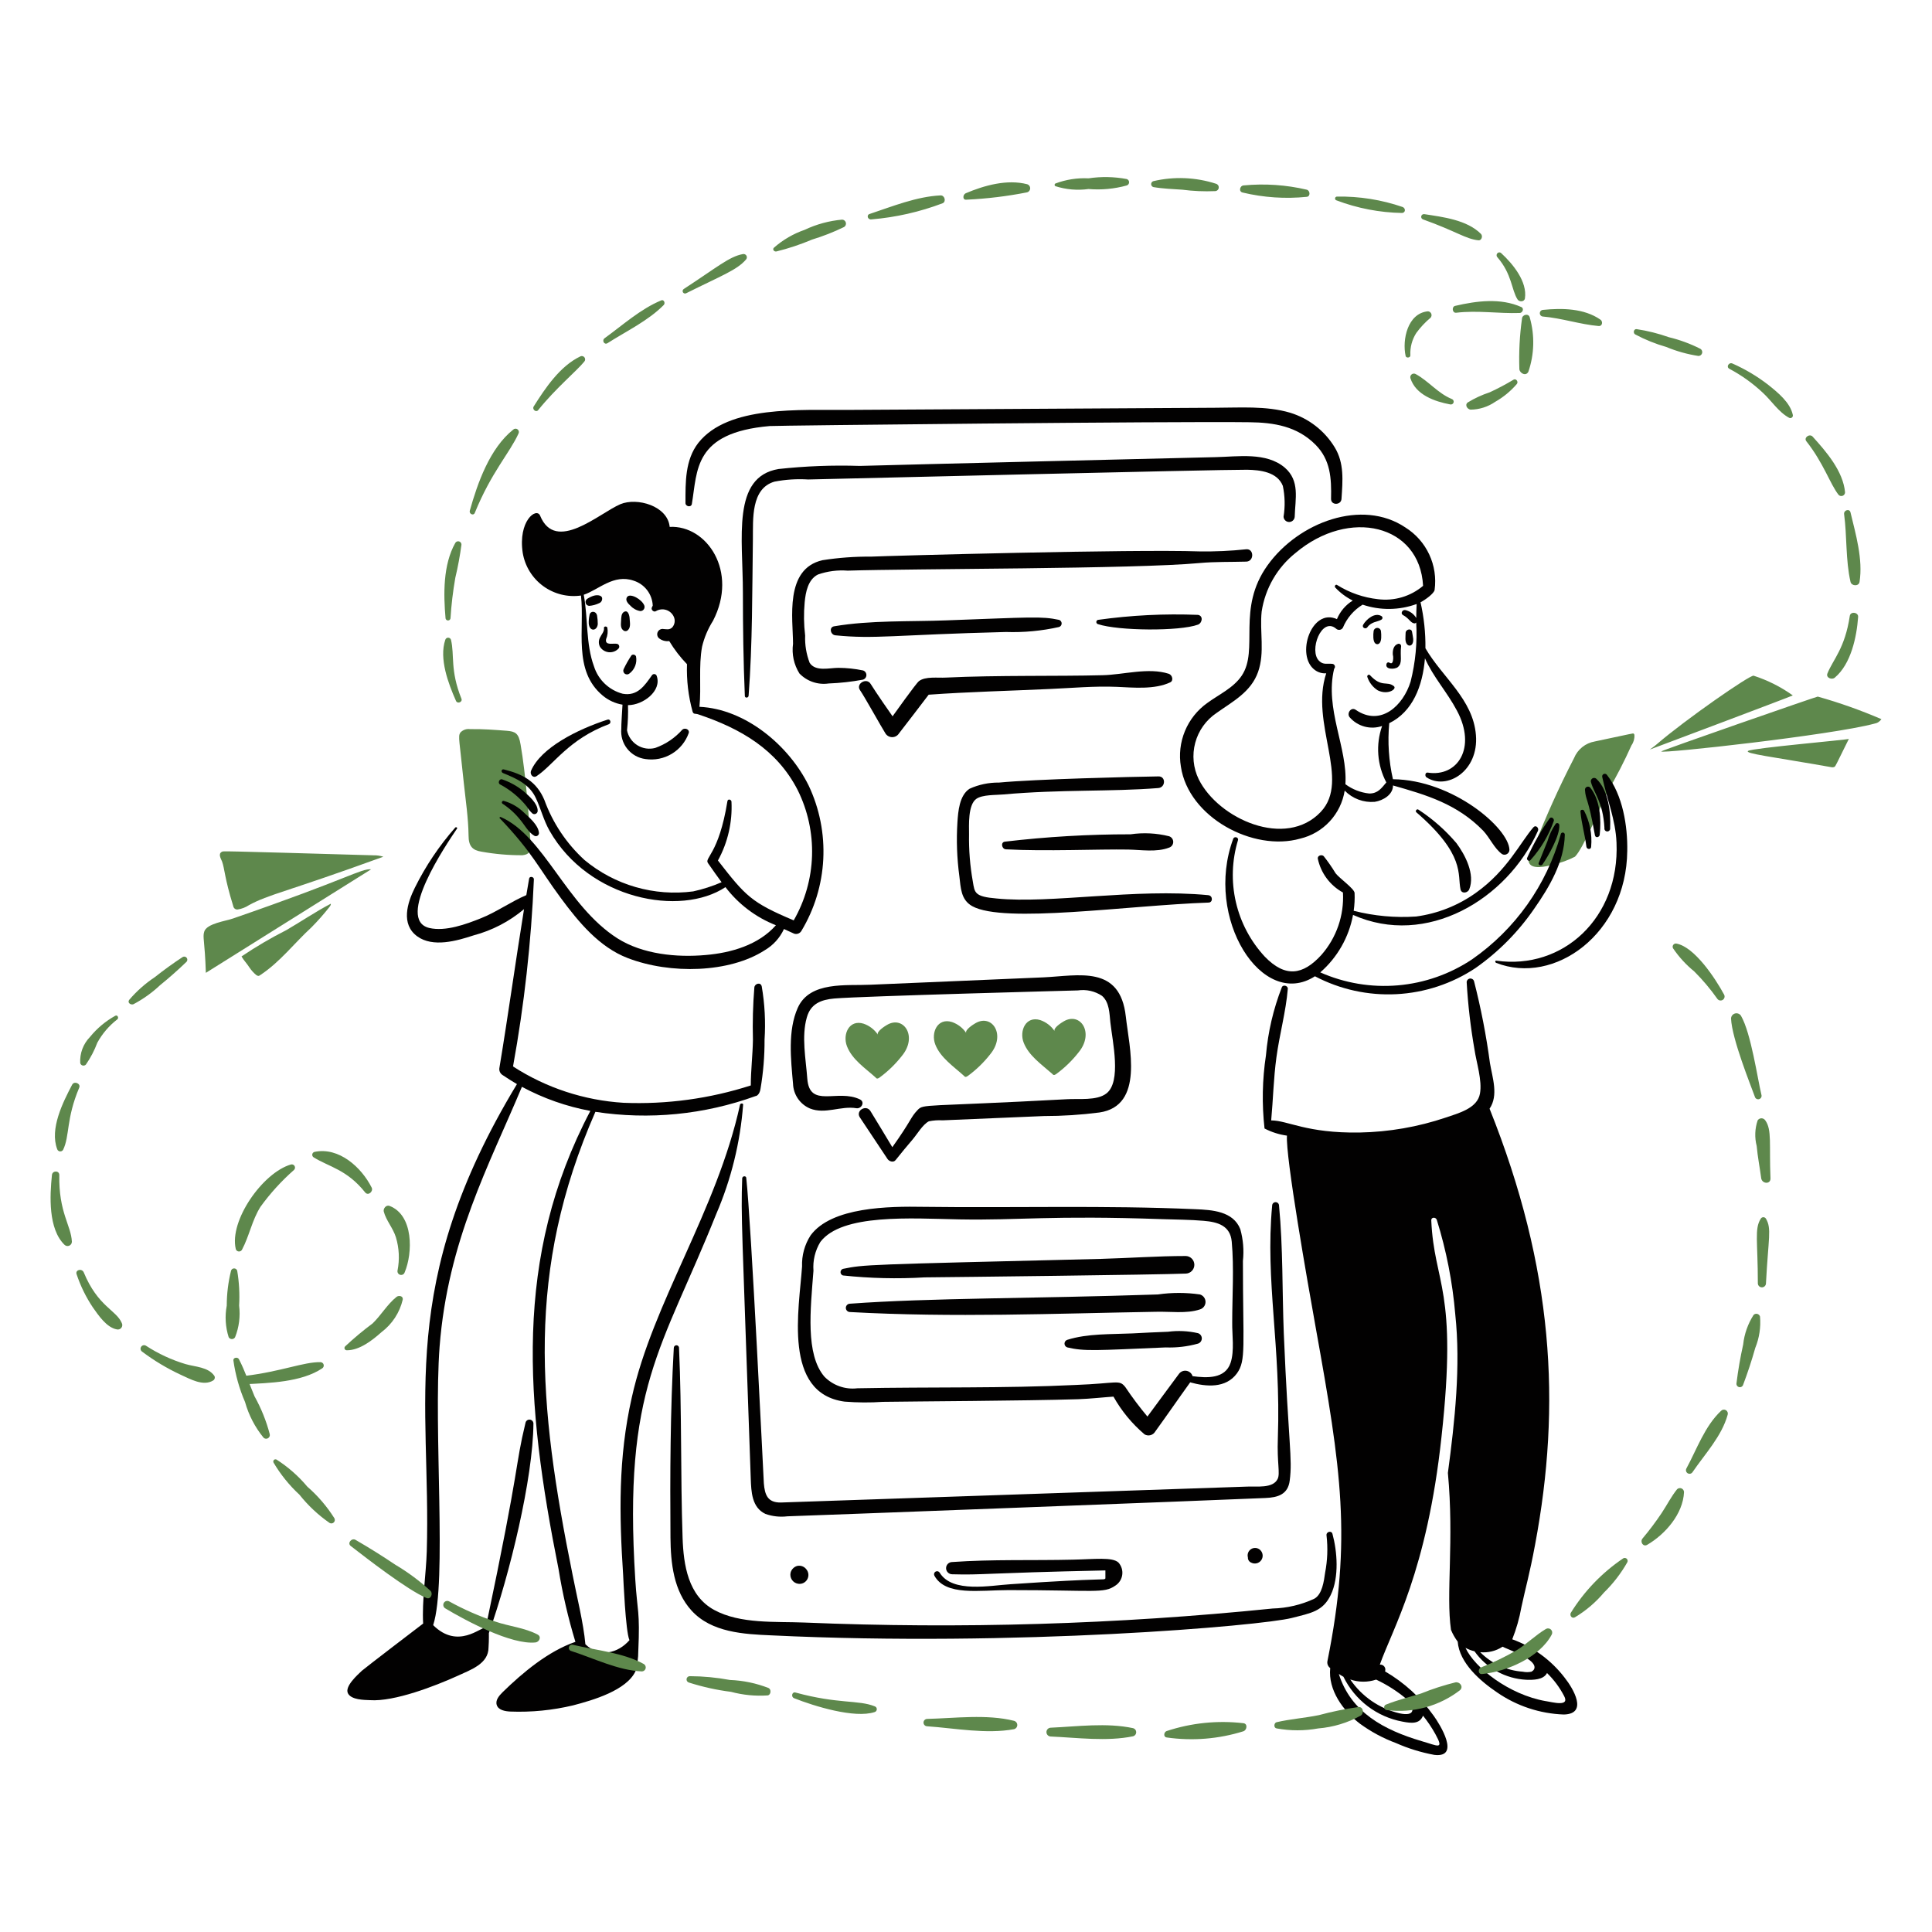 <svg id="SvgjsSvg1006" width="288" height="288" xmlns="http://www.w3.org/2000/svg" version="1.1" xmlns:xlink="http://www.w3.org/1999/xlink" xmlns:svgjs="http://svgjs.com/svgjs"><defs id="SvgjsDefs1007"></defs><g id="SvgjsG1008"><svg xmlns="http://www.w3.org/2000/svg" fill="none" viewBox="0 0 496 496" width="288" height="288"><path fill="#5e884c" d="M118.465 179.385C115.514 172.035 116.732 168.203 115.783 164.26 115.737 164.101 115.641 163.961 115.509 163.861 115.377 163.761 115.216 163.708 115.05 163.708 114.885 163.708 114.724 163.761 114.592 163.861 114.46 163.961 114.364 164.101 114.318 164.26 112.673 169.079 115.112 175.543 117.064 179.934 117.427 180.787 118.811 180.245 118.465 179.385zM115.652 158.772C115.872 155.276 116.286 151.795 116.889 148.345 117.564 145.527 118.092 142.677 118.473 139.805 118.471 139.619 118.409 139.439 118.295 139.291 118.181 139.144 118.022 139.038 117.843 138.99 117.663 138.942 117.473 138.954 117.3 139.024 117.128 139.095 116.984 139.219 116.889 139.38 113.717 144.991 113.839 152.55 114.388 158.772 114.417 158.919 114.495 159.051 114.61 159.146 114.726 159.241 114.871 159.293 115.02 159.293 115.169 159.293 115.314 159.241 115.429 159.146 115.545 159.051 115.623 158.919 115.652 158.772zM121.881 131.697C126.165 121.188 130.811 116.359 133.102 111.33 133.203 111.15 133.236 110.94 133.195 110.738 133.154 110.537 133.042 110.356 132.879 110.23 132.716 110.104 132.513 110.041 132.308 110.052 132.102 110.063 131.907 110.148 131.759 110.291 125.722 115.109 122.605 124.012 120.6 131.147 120.416 131.941 121.56 132.473 121.881 131.697zM138.162 105.291C142.615 99.732 148.144 95.149 149.992 92.85 150.132 92.701 150.214 92.507 150.223 92.304 150.233 92.1 150.17 91.899 150.045 91.738 149.92 91.576 149.742 91.465 149.542 91.423 149.343 91.381 149.134 91.412 148.955 91.51 143.76 94.011 139.99 99.622 137.002 104.373 136.576 105.109 137.62 105.969 138.162 105.291zM155.975 88.096C160.781 85.028 166.402 82.362 170.427 78.278 170.853 77.783 170.427 76.813 169.756 77.117 164.45 79.314 159.876 83.459 155.242 86.814 154.444 87.363 155.113 88.64 155.975 88.096zM176.153 75.289C185.165 70.782 189.193 69.352 191.52 66.631 191.642 66.5 191.719 66.333 191.739 66.155 191.76 65.978 191.724 65.798 191.636 65.642 191.548 65.486 191.413 65.362 191.25 65.288 191.087 65.213 190.905 65.193 190.729 65.229 187.224 65.853 184.049 68.658 175.545 74.192 175.408 74.276 175.308 74.411 175.267 74.568 175.226 74.724 175.246 74.89 175.325 75.032 175.403 75.173 175.533 75.279 175.688 75.327 175.842 75.376 176.009 75.362 176.154 75.29L176.153 75.289zM199.324 64.556C202.451 63.783 205.512 62.764 208.478 61.508 211.302 60.647 214.055 59.566 216.71 58.275 216.894 58.159 217.037 57.987 217.117 57.785 217.197 57.582 217.211 57.359 217.155 57.149 217.1 56.938 216.979 56.751 216.81 56.613 216.641 56.476 216.433 56.396 216.215 56.385 212.87 56.68 209.603 57.568 206.568 59.008 203.674 60.008 201.003 61.562 198.702 63.582 198.229 64.01 198.714 64.666 199.325 64.557L199.324 64.556zM223.719 56.325C229.981 55.802 236.138 54.405 242.013 52.176 242.987 51.75 242.507 50.102 241.463 50.164 235.303 50.468 229.146 52.969 223.291 54.921 222.376 55.164 222.744 56.464 223.719 56.325zM248.112 51.264C253.356 51.022 258.574 50.389 263.724 49.372 263.943 49.301 264.135 49.163 264.27 48.977 264.406 48.791 264.48 48.566 264.48 48.335 264.48 48.105 264.406 47.88 264.27 47.694 264.135 47.507 263.943 47.369 263.724 47.299 258.528 45.958 252.685 47.602 247.928 49.616 247.137 49.982 247.075 51.392 248.112 51.264zM270.918 47.786C273.672 48.67 276.59 48.924 279.456 48.529 282.757 48.807 286.081 48.497 289.274 47.613 289.448 47.557 289.599 47.447 289.706 47.299 289.813 47.151 289.871 46.973 289.871 46.791 289.871 46.608 289.813 46.43 289.706 46.282 289.599 46.135 289.448 46.025 289.274 45.968 286.035 45.358 282.716 45.295 279.456 45.784 276.548 45.638 273.641 46.094 270.918 47.125 270.864 47.161 270.82 47.21 270.789 47.268 270.758 47.326 270.742 47.39 270.742 47.455 270.742 47.521 270.758 47.585 270.789 47.642 270.82 47.7 270.864 47.749 270.918 47.786zM296.103 48.03C298.604 48.458 301.051 48.525 303.542 48.701 306.33 49.066 309.144 49.188 311.953 49.067 312.183 49.061 312.403 48.973 312.573 48.819 312.744 48.666 312.855 48.456 312.885 48.228 312.914 48 312.862 47.769 312.737 47.576 312.611 47.384 312.421 47.242 312.201 47.177 306.995 45.493 301.429 45.261 296.102 46.506 295.937 46.554 295.792 46.655 295.689 46.792 295.586 46.93 295.531 47.097 295.531 47.269 295.532 47.441 295.588 47.608 295.691 47.745 295.794 47.882 295.939 47.982 296.104 48.03H296.103zM319.031 49.433C324.42 50.72 329.986 51.091 335.497 50.531 336.472 50.407 336.35 48.945 335.497 48.701 330.185 47.454 324.706 47.083 319.274 47.602 318.3 47.664 317.934 49.193 319.031 49.433zM343.121 51.444C348.501 53.479 354.191 54.572 359.943 54.676 360.855 54.614 360.917 53.518 360.126 53.153 354.694 51.28 348.977 50.371 343.232 50.468 343.112 50.47 342.997 50.516 342.908 50.596 342.819 50.677 342.763 50.787 342.749 50.906 342.736 51.026 342.766 51.146 342.834 51.244 342.902 51.343 343.004 51.415 343.121 51.444zM365.317 56.325C373.845 59.37 376.271 61.356 379.526 61.69 380.377 61.812 380.747 60.591 380.195 60.042 376.598 56.445 370.439 55.713 365.683 54.98 365.511 54.948 365.332 54.981 365.183 55.075 365.034 55.168 364.926 55.313 364.88 55.483 364.834 55.652 364.853 55.833 364.934 55.989 365.015 56.144 365.152 56.265 365.317 56.325zM384.405 66.02C388.204 70.403 388.034 74.451 389.6 76.875 390.026 77.546 391.308 77.546 391.49 76.627 392.161 72.298 388.38 67.721 385.392 64.981 384.709 64.375 383.811 65.334 384.405 66.02zM390.738 81.815C390.137 86.117 389.912 90.463 390.067 94.803 390.188 95.84 391.774 96.693 392.384 95.414 393.91 90.941 394.037 86.109 392.75 81.561 392.512 80.351 390.798 80.718 390.736 81.815H390.738zM388.551 97.486C386.579 98.674 384.543 99.752 382.453 100.717 380.466 101.366 378.562 102.247 376.78 103.339 375.988 104.01 376.72 105.049 377.522 105.169 379.79 105.147 381.999 104.445 383.865 103.156 385.964 101.962 387.841 100.416 389.414 98.584 389.891 98.034 389.228 97.069 388.551 97.486zM372.697 102.426C369.122 100.962 366.721 97.79 363.428 96.022 363.27 95.936 363.091 95.898 362.912 95.913 362.733 95.927 362.562 95.993 362.419 96.103 362.277 96.213 362.17 96.362 362.111 96.531 362.051 96.701 362.043 96.884 362.085 97.058 363.428 101.387 368.366 103.097 372.331 103.829 372.514 103.868 372.705 103.835 372.864 103.737 373.023 103.639 373.138 103.483 373.185 103.303 373.232 103.122 373.208 102.93 373.117 102.767 373.026 102.603 372.876 102.482 372.697 102.426zM362.083 91.206C361.978 89.182 362.512 87.177 363.609 85.474 364.667 84.03 365.895 82.719 367.269 81.571 367.393 81.433 367.475 81.262 367.507 81.079 367.539 80.896 367.518 80.708 367.448 80.536 367.378 80.364 367.26 80.216 367.11 80.107 366.959 79.999 366.781 79.935 366.595 79.923 361.354 80.418 359.948 87.243 360.864 91.389 360.988 91.998 362.145 91.876 362.084 91.206H362.083zM373.854 80.289C379.344 79.63 384.709 80.537 390.137 80.351 390.879 80.351 391.357 79.193 390.562 78.827 385.256 76.447 379.098 77.241 373.609 78.52 372.634 78.704 372.818 80.415 373.854 80.289zM396.114 81.266C400.982 81.686 405.626 83.277 410.444 83.705 411.419 83.765 411.541 82.485 410.87 82.057 406.664 79.131 400.992 79.069 396.114 79.558 395.897 79.573 395.694 79.669 395.545 79.828 395.397 79.986 395.314 80.195 395.314 80.412 395.314 80.629 395.397 80.838 395.545 80.997 395.694 81.156 395.897 81.252 396.114 81.266zM419.774 85.84C422.315 87.196 424.992 88.279 427.762 89.07 430.423 90.175 433.208 90.953 436.056 91.388 436.269 91.382 436.474 91.308 436.642 91.176 436.809 91.045 436.929 90.863 436.985 90.657 437.04 90.451 437.028 90.234 436.95 90.035 436.872 89.838 436.732 89.67 436.551 89.558 433.973 88.248 431.25 87.246 428.439 86.569 425.747 85.615 422.971 84.921 420.147 84.496 419.407 84.437 419.217 85.487 419.774 85.84zM443.981 94.681C447.11 96.342 450.002 98.414 452.581 100.842 454.775 102.853 456.606 105.789 459.289 107.244 459.402 107.311 459.533 107.343 459.664 107.335 459.796 107.328 459.922 107.281 460.027 107.201 460.131 107.121 460.21 107.012 460.252 106.887 460.294 106.763 460.298 106.628 460.264 106.501 459.593 103.329 456.422 100.77 453.983 98.818 451.151 96.619 448.058 94.776 444.776 93.331 443.861 92.913 443.066 94.199 443.982 94.681H443.981zM463.739 113.279C468.219 118.968 469.855 124.317 472.034 127.063 472.168 127.198 472.339 127.29 472.525 127.328 472.712 127.366 472.905 127.348 473.081 127.276 473.257 127.204 473.408 127.081 473.515 126.923 473.621 126.765 473.678 126.58 473.679 126.389 473.184 120.962 468.863 115.962 465.325 112.059 464.534 111.268 463.015 112.36 463.739 113.279zM473.436 132.001C474.198 137.69 473.802 143.83 475.082 149.382 475.33 150.478 477.217 150.602 477.399 149.382 478.315 143.588 476.41 137.124 475.082 131.57 474.846 130.477 473.299 130.966 473.436 132.001zM474.898 158.102C473.661 166.436 470.612 169.296 469.167 172.858 468.672 174.019 470.325 174.627 471.057 173.957 475.203 170.481 476.668 163.53 477.034 158.406 477.155 157.186 475.094 156.882 474.898 158.102zM450.203 173.47C453.797 174.628 457.191 176.336 460.264 178.531 460.016 178.74 423.791 192.345 423.553 192.434 423.553 192.434 424.773 191.581 425.383 191.032 432.762 184.689 449.288 173.221 450.203 173.47zM466.666 178.835C472.237 180.4 477.697 182.336 483.01 184.629 482.802 184.938 482.532 185.201 482.217 185.4 481.902 185.6 481.549 185.731 481.18 185.787 470.325 188.713 426.541 193.532 426.482 192.922 426.453 192.686 466.436 178.797 466.667 178.835H466.666zM474.656 189.69C471.218 196.567 471.324 196.617 470.945 196.886 470.675 196.999 470.375 197.019 470.092 196.945 454.878 194.261 447.671 193.452 448.817 192.769 450.066 192.023 474.416 189.926 474.656 189.69zM59.863 232.558C59.902 232.853 60.056 233.119 60.291 233.301 60.505 233.456 60.772 233.522 61.034 233.485 62.057 233.33 63.035 232.955 63.9 232.386 69.059 229.566 73.15 229.136 98.415 219.948 97.568 219.676 96.681 219.552 95.792 219.582 55.237 218.411 57.355 218.493 57.007 218.667 55.911 219.161 56.703 220.435 57.007 221.168 57.681 222.983 57.624 225.364 59.862 232.56L59.863 232.558zM95.292 223.168C81.145 232.009 66.997 240.912 52.85 249.756 52.571 241.372 51.979 240.669 52.424 239.205 53.033 237.072 58.035 236.462 59.863 235.791 89.87 225.423 92.438 223.039 95.292 223.168zM65.84 250.365C65.961 250.427 66.144 250.489 66.265 250.548 66.448 250.555 66.626 250.489 66.76 250.365 71.881 247.013 75.539 242.135 79.992 238.048 81.613 236.408 83.14 234.677 84.566 232.865 84.75 232.617 84.992 232.315 84.93 232.009 80.972 234.085 77.307 236.583 73.528 238.779 69.549 240.794 65.7 243.054 62.002 245.547 62.551 246.522 63.404 247.375 64.013 248.352 64.52 249.109 65.135 249.786 65.838 250.364L65.84 250.365zM409.405 190.361C408.231 190.563 407.128 191.061 406.2 191.808 405.272 192.555 404.55 193.526 404.101 194.63 399.987 202.606 396.981 209.473 394.038 216.825 393.674 217.862 392.269 220.058 392.454 221.156 392.879 223.533 397.332 222.377 398.735 221.948 400.686 221.531 402.572 220.854 404.343 219.936 406.464 217.816 410.528 207.928 412.638 203.408 414.927 199.499 417.003 195.468 418.856 191.333 419.396 190.57 419.659 189.644 419.599 188.711 419.601 188.64 419.585 188.569 419.553 188.506 419.521 188.442 419.474 188.388 419.415 188.347 419.159 188.221 419.559 188.233 409.404 190.359L409.405 190.361zM123.648 218.655C121.314 218.297 120.294 217.265 120.294 214.509 120.232 209.996 119.551 205.482 119.074 201.031 117.953 190.015 117.558 189.105 118.159 188.103 118.468 187.756 118.858 187.491 119.295 187.332 119.731 187.172 120.2 187.123 120.66 187.188 123.832 187.128 127.003 187.371 130.172 187.616 132.25 187.804 133.183 188.202 133.65 191.153 134.973 198.595 135.941 211.265 136.211 216.634 136.357 218.69 135.776 219.377 134.138 219.561 130.621 219.579 127.11 219.276 123.648 218.655z" class="colorF07D29 svgShape"></path><path fill="#020101" d="M177.618 129.379C179.083 120.77 178.004 111.073 197.619 109.378C199.218 109.242 301.308 108.14 320.74 108.401C327.083 108.463 332.998 109.438 337.694 114.135C341.597 118.036 341.84 122.792 341.719 128.038C341.657 129.806 344.341 129.745 344.403 128.038C344.707 123.463 345.146 118.884 342.635 114.806C340.041 110.564 335.984 107.419 331.231 105.962C325.07 104.134 318.24 104.683 311.9 104.683C304.217 104.743 225.733 105.178 217.866 105.233C205.388 105.337 186.929 104.01 179.275 113.708C175.861 118.099 175.983 123.831 175.983 129.075C175.913 130.05 177.452 130.359 177.621 129.379H177.618Z" class="color180B02 svgShape"></path><path fill="#020101" d="M192.191 178.59C193.195 165.189 193.106 151.759 193.29 138.343 193.352 133.341 192.74 125.415 198.839 123.647 201.69 123.099 204.599 122.915 207.496 123.097 211.093 123.035 312.687 120.537 320.187 120.596 323.48 120.658 327.932 121.146 329.341 124.745 329.888 127.35 329.951 130.034 329.525 132.661 329.546 133.027 329.706 133.37 329.973 133.621 330.239 133.872 330.591 134.012 330.957 134.012 331.323 134.012 331.675 133.872 331.941 133.621 332.207 133.37 332.368 133.027 332.389 132.661 332.513 128.087 333.791 123.454 329.828 120.044 325.072 116.019 317.815 117.24 312.144 117.36 296.9 117.726 235.918 119.188 220.734 119.615 213.772 119.389 206.803 119.655 199.878 120.409 187.815 122.418 190.724 138.079 190.724 152.18 190.724 160.959 190.846 169.803 191.219 178.584 191.154 179.262 192.141 179.262 192.191 178.589V178.59zM351.049 173.836C351.524 175.248 352.471 176.454 353.731 177.249 356.453 178.55 358.848 176.754 357.756 176.091 356.024 174.79 354.684 176.556 351.72 173.346 351.354 172.982 350.867 173.47 351.049 173.836zM355.986 170.357C355.409 171.958 358.121 171.884 358.853 171.273 360.161 170.181 359.375 168.551 359.706 165.907 359.71 165.809 359.691 165.712 359.65 165.623 359.609 165.534 359.547 165.456 359.469 165.396 359.392 165.336 359.301 165.296 359.204 165.278 359.108 165.261 359.009 165.267 358.915 165.296 357.754 165.662 357.51 166.944 357.572 168.041 357.737 168.684 357.715 169.361 357.51 169.993 357.206 170.488 356.963 170.241 356.535 170.052 356.423 170.032 356.307 170.051 356.206 170.106 356.106 170.161 356.028 170.251 355.986 170.357zM360.865 162.431C360.865 163.346 360.562 164.87 361.36 165.541 361.5 165.674 361.686 165.748 361.878 165.748 362.071 165.748 362.257 165.674 362.397 165.541 363.188 164.75 362.645 163.224 362.518 162.249 362.392 161.212 360.927 161.516 360.865 162.433V162.431zM352.643 162.066C352.529 162.911 352.45 164.644 353.071 165.175 353.21 165.311 353.396 165.386 353.589 165.386 353.783 165.386 353.969 165.311 354.108 165.175 354.746 164.629 354.632 162.948 354.535 162.066 354.514 161.829 354.406 161.609 354.231 161.449 354.055 161.289 353.827 161.2 353.589 161.2 353.352 161.2 353.123 161.289 352.948 161.449 352.773 161.609 352.664 161.829 352.643 162.066zM351.05 161.029C352.076 159.559 353.793 159.646 354.647 159.077 354.73 159.033 354.799 158.967 354.847 158.886 354.895 158.805 354.92 158.713 354.92 158.619 354.92 158.526 354.895 158.434 354.847 158.353 354.799 158.272 354.73 158.206 354.647 158.162 352.939 157.125 350.743 159.015 349.946 160.417 349.585 161.15 350.622 161.638 351.05 161.029zM363.611 208.533C376.274 219.475 374.132 224.539 374.953 228.291 375.201 229.57 376.843 229.266 377.209 228.291 378.733 224.45 376.172 219.51 373.914 216.462 371.093 213.14 367.807 210.244 364.158 207.862 363.732 207.556 363.25 208.221 363.611 208.533z" class="color180B02 svgShape"></path><path fill="#020101" d="M357.606 200.048C356.532 195.334 356.212 190.479 356.656 185.665 362.653 182.741 365.24 176.166 365.826 169 367.941 173.813 371.484 177.611 374.036 182.435 379.154 191.989 374.212 199.556 366.535 198.349 365.862 198.242 365.749 199.254 366.231 199.569 371.44 202.968 379.674 197.988 378.914 188.714 378.189 179.52 370.285 173.889 365.948 166.425 365.996 162.455 365.574 158.494 364.692 154.623 366.048 153.908 368.156 152.34 368.304 151.456 368.732 148.344 368.252 145.175 366.921 142.33 365.59 139.485 363.466 137.084 360.804 135.418 349.703 127.952 333.384 134.038 325.428 145.112 317.38 156.33 323.29 166.775 318.78 173.47 316.647 176.639 312.927 178.286 309.939 180.481 307.39 182.295 305.404 184.79 304.207 187.681 303.01 190.571 302.651 193.74 303.171 196.825 305.12 209.815 321.71 218.719 333.782 215.302 336.695 214.612 339.337 213.072 341.374 210.878 343.41 208.683 344.749 205.933 345.221 202.977 346.215 203.996 347.423 204.783 348.757 205.28 350.091 205.778 351.519 205.973 352.938 205.854 355.113 205.513 357.658 203.991 357.619 201.648 366.117 204.069 374.075 206.362 380.809 213.301 382.516 215.129 383.614 217.813 385.627 219.278 385.82 219.383 386.037 219.437 386.257 219.433 386.476 219.43 386.691 219.371 386.881 219.26 387.071 219.15 387.23 218.992 387.341 218.803 387.452 218.614 387.513 218.399 387.517 218.179 387.381 212.623 372.968 200.203 357.606 200.048zM339.095 208.419C330.07 217.993 312.813 210.247 307.749 200.065 306.329 197.154 306.009 193.827 306.849 190.699 307.689 187.571 309.631 184.851 312.318 183.043 316.525 180.054 321.16 177.677 322.99 172.491 324.758 167.43 323.356 162.186 323.905 157.003 324.806 151.061 327.921 145.679 332.625 141.939 346.386 130.344 364.515 134.639 365.346 150.402 363.755 151.747 361.901 152.746 359.902 153.335 357.904 153.925 355.805 154.092 353.738 153.826 350.051 153.417 346.501 152.19 343.348 150.233 342.923 149.868 342.495 150.481 342.801 150.842 344.088 152.208 345.605 153.338 347.282 154.182 345.462 155.306 344.043 156.976 343.227 158.953 336.698 155.932 332.523 168.301 337.556 172.003 338.396 172.633 339.436 172.936 340.483 172.856 336.218 185.685 346.798 200.234 339.093 208.417L339.095 208.419zM351.536 203.718C349.314 203.487 347.196 202.662 345.403 201.329 346.007 191.948 340.033 182.006 342.509 171.703 342.613 171.596 342.683 171.461 342.711 171.315 342.738 171.168 342.722 171.017 342.663 170.88 342.605 170.743 342.507 170.626 342.382 170.544 342.257 170.463 342.111 170.42 341.962 170.422 340.739 170.3 339.706 170.726 338.667 169.679 335.945 167.109 339.276 158.252 342.999 161.387 343.122 161.507 343.271 161.597 343.435 161.651 343.598 161.704 343.772 161.72 343.942 161.696 344.113 161.672 344.275 161.609 344.418 161.513 344.56 161.416 344.679 161.288 344.764 161.139 345.783 158.684 347.556 156.616 349.826 155.234 354.335 156.753 359.226 156.694 363.697 155.066 363.63 156.266 363.602 157.463 363.59 158.655 363.286 158.147 362.883 157.706 362.404 157.357 361.926 157.008 361.382 156.76 360.805 156.627 360.011 156.443 359.472 157.527 360.194 157.908 361.785 158.746 362.126 159.951 363.12 160.043 363.21 160.044 363.299 160.024 363.379 159.984 363.46 159.943 363.529 159.885 363.583 159.812 363.88 164.912 363.395 170.028 362.145 174.981 360.256 181.142 354.462 186.627 348.059 182.237 346.836 181.383 345.632 183.199 346.535 184.188 347.546 185.332 348.873 186.151 350.349 186.542 351.824 186.933 353.382 186.878 354.827 186.386 353.999 188.744 353.667 191.249 353.854 193.742 354.04 196.236 354.741 198.663 355.911 200.873 354.647 202.349 353.77 203.717 351.535 203.717L351.536 203.718zM190.546 302.506C190.192 312.567 190.484 314.133 192.74 379.584 192.862 382.938 192.988 387.025 196.52 388.671 198.318 389.304 200.238 389.513 202.131 389.282 204.998 389.22 314.093 385.076 324.831 384.581 328.062 384.457 330.684 383.666 331.112 380.069 331.855 374.33 330.793 370.967 329.585 342.259 329.16 331.404 329.402 320.306 328.365 309.513 328.365 309.279 328.272 309.054 328.107 308.888 327.941 308.723 327.717 308.63 327.482 308.63 327.248 308.63 327.024 308.723 326.858 308.888 326.693 309.054 326.6 309.279 326.6 309.513 324.782 329.009 328.882 345.434 328.062 369.213 327.814 375.627 328.715 378.272 327.999 379.702 326.779 382.2 322.574 381.53 320.195 381.653 317.696 381.713 202.937 385.676 200.49 385.738 197.074 385.8 196.341 383.786 196.099 380.79 196.062 380.296 192.857 313.802 191.587 302.43 191.582 301.833 190.608 301.835 190.546 302.506z" class="color180B02 svgShape"></path><path fill="#020101" d="M172.983 346.047C172.078 362.257 172.008 378.547 172.13 394.78C172.192 401.306 172.923 408.44 177.557 413.502C182.681 419.113 190.973 419.54 198.048 419.844C260.969 422.867 323.74 417.37 331.596 415.391C336.608 414.105 339.592 413.691 341.63 409.496C343.857 404.9 343.286 398.191 342.085 393.805C341.837 392.816 340.378 393.256 340.561 394.233C340.926 397.404 340.802 400.612 340.196 403.745C339.889 405.94 339.453 409.356 337.391 410.454C334.041 412.006 330.41 412.856 326.719 412.952C286.772 417.021 246.584 418.224 206.465 416.552C199.146 416.248 190.059 416.977 183.353 413.319C176.647 409.661 175.486 401.793 175.241 394.842C174.692 378.622 175.057 362.339 174.328 346.109C174.338 346.018 174.329 345.925 174.301 345.838C174.274 345.75 174.229 345.669 174.169 345.6C174.109 345.53 174.036 345.473 173.954 345.433C173.871 345.393 173.781 345.37 173.69 345.366C173.598 345.362 173.506 345.376 173.421 345.409C173.335 345.441 173.257 345.491 173.191 345.554C173.125 345.618 173.072 345.695 173.037 345.779C173.002 345.864 172.984 345.955 172.985 346.047H172.983Z" class="color180B02 svgShape"></path><path fill="#020101" d="M244.453 404.161C252.508 404.384 251.798 403.864 283.787 403.171V405.244C283.26 405.771 284.247 405.016 259.517 406.709 254.321 407.013 244.453 409.086 241.223 403.72 241.112 403.555 240.942 403.438 240.747 403.394 240.553 403.349 240.348 403.381 240.177 403.483 240.005 403.584 239.879 403.748 239.823 403.939 239.768 404.131 239.789 404.337 239.88 404.514 242.792 409.805 251.408 408.225 258.907 408.225 281.245 408.225 283.378 409.148 286.349 407.067 286.826 406.76 287.231 406.353 287.536 405.874 287.84 405.395 288.037 404.856 288.112 404.293 288.188 403.731 288.14 403.158 287.973 402.616 287.805 402.074 287.522 401.574 287.143 401.152 285.577 399.693 281.101 400.294 275.435 400.41 265.127 400.658 254.761 400.288 244.456 401.018 244.039 401.018 243.639 401.184 243.345 401.479 243.05 401.773 242.885 402.173 242.885 402.59 242.885 403.006 243.05 403.406 243.345 403.7 243.639 403.995 244.039 404.161 244.456 404.161H244.453zM323.544 397.94C323.242 397.647 322.852 397.462 322.435 397.413 322.017 397.364 321.595 397.454 321.234 397.67 320.873 397.885 320.593 398.213 320.437 398.603 320.281 398.994 320.258 399.425 320.372 399.829 320.353 400.147 320.447 400.462 320.636 400.718 320.826 400.975 321.099 401.156 321.409 401.232 321.347 401.232 321.287 401.172 321.225 401.172 321.654 401.396 322.149 401.457 322.62 401.345 323.091 401.233 323.505 400.955 323.787 400.562 324.069 400.168 324.199 399.687 324.154 399.205 324.109 398.723 323.892 398.274 323.543 397.94H323.544zM207.009 402.88C206.739 402.521 206.37 402.25 205.948 402.098 205.525 401.947 205.068 401.922 204.632 402.027 204.243 402.145 203.889 402.357 203.602 402.644 203.314 402.932 203.102 403.286 202.984 403.675 202.899 403.996 202.884 404.332 202.938 404.66 202.993 404.988 203.117 405.3 203.301 405.577 203.486 405.854 203.727 406.088 204.008 406.264 204.29 406.441 204.606 406.556 204.936 406.601 205.393 406.668 205.859 406.594 206.274 406.39 206.688 406.185 207.03 405.86 207.255 405.456 207.48 405.053 207.577 404.59 207.533 404.13 207.489 403.67 207.306 403.233 207.009 402.88zM128.404 201.398C131.069 202.817 133.415 204.768 135.296 207.13 135.681 207.798 136.176 208.395 136.76 208.898 136.89 208.972 137.038 209.01 137.187 209.01 137.337 209.009 137.484 208.969 137.613 208.894 137.742 208.819 137.85 208.711 137.925 208.581 137.999 208.452 138.039 208.305 138.039 208.155 138.039 206.265 135.844 204.376 134.504 203.207 132.855 201.846 130.974 200.793 128.952 200.098 128.222 199.811 127.669 201.04 128.403 201.396L128.404 201.398zM129.01 206.336C130.723 207.449 132.246 208.829 133.523 210.423 134.621 211.704 135.658 213.715 137.182 214.57 137.32 214.646 137.477 214.68 137.634 214.667 137.791 214.655 137.941 214.596 138.065 214.499 138.189 214.401 138.282 214.269 138.331 214.12 138.38 213.97 138.384 213.809 138.343 213.657 138.095 211.765 135.904 209.875 134.561 208.655 133.102 207.207 131.297 206.158 129.317 205.607 129.226 205.591 129.133 205.607 129.052 205.651 128.971 205.695 128.908 205.766 128.873 205.851 128.838 205.936 128.832 206.03 128.858 206.118 128.883 206.207 128.938 206.284 129.013 206.337L129.01 206.336zM161.581 172.92C162.248 172.421 162.762 171.745 163.063 170.969 163.365 170.193 163.443 169.348 163.289 168.53 163.246 168.421 163.178 168.324 163.091 168.246 163.003 168.168 162.899 168.112 162.786 168.083 162.673 168.053 162.554 168.051 162.44 168.076 162.326 168.1 162.219 168.152 162.128 168.226 161.373 169.355 160.701 170.537 160.117 171.763 160.017 171.959 159.989 172.184 160.036 172.399 160.083 172.614 160.203 172.805 160.375 172.942 160.548 173.078 160.762 173.151 160.982 173.147 161.202 173.143 161.414 173.064 161.581 172.922V172.92zM160.237 157.066C159.439 157.479 159.495 158.652 159.446 159.443 159.384 160.358 159.263 161.395 160.189 161.944 160.312 162.004 160.448 162.035 160.585 162.035 160.722 162.035 160.857 162.004 160.98 161.944 162.017 161.273 161.723 159.93 161.651 158.894 161.641 158.223 161.329 156.499 160.237 157.066zM151.334 157.978C151.181 158.679 151.119 159.397 151.15 160.114 151.361 162.212 153.268 162.043 153.468 160.238 153.468 159.501 153.407 158.766 153.285 158.04 153.039 156.759 151.458 156.759 151.334 157.978zM154.567 153.466C154.495 152.942 153.219 152.183 150.785 153.714 150.605 153.827 150.466 153.994 150.389 154.192 150.311 154.389 150.299 154.607 150.355 154.811 150.41 155.016 150.53 155.198 150.696 155.329 150.863 155.461 151.067 155.535 151.279 155.542 152.146 155.471 152.992 155.243 153.778 154.871 154.057 154.772 154.291 154.575 154.437 154.317 154.582 154.058 154.628 153.756 154.567 153.466zM165.423 155.48C164.829 153.877 161.828 152.21 161.032 153.224 160.361 154.077 161.28 154.993 161.885 155.539 162.547 156.252 163.426 156.724 164.386 156.882 164.557 156.886 164.726 156.849 164.88 156.774 165.033 156.699 165.166 156.588 165.268 156.45 165.37 156.313 165.437 156.153 165.464 155.984 165.491 155.815 165.476 155.642 165.423 155.48zM155.055 161.211C155.182 162.124 154.384 162.919 154.019 163.712 153.838 164.071 153.744 164.468 153.744 164.87 153.744 165.272 153.838 165.668 154.019 166.027 154.262 166.42 154.591 166.752 154.982 166.997 155.374 167.243 155.816 167.395 156.275 167.443 156.735 167.491 157.199 167.433 157.632 167.273 158.066 167.113 158.457 166.856 158.775 166.522 158.862 166.431 158.925 166.32 158.957 166.198 158.989 166.077 158.99 165.949 158.959 165.827 158.929 165.705 158.868 165.593 158.782 165.501 158.696 165.409 158.589 165.341 158.469 165.302 157.494 165.054 155.239 165.851 155.605 164.082 156.005 163.14 156.111 162.099 155.908 161.096 155.727 160.723 154.986 160.782 155.055 161.21V161.211zM155.976 184.75C148.273 187.241 138.875 191.946 136.339 197.862 135.973 198.715 136.767 199.873 137.741 199.264 142.145 196.358 145.932 189.79 156.341 185.906 157.007 185.605 156.702 184.513 155.976 184.75zM195.555 253.232C195.307 252.073 193.787 252.489 193.666 253.48 193.3 257.962 193.177 262.461 193.3 266.957 193.238 270.861 192.751 274.764 192.751 278.665 182.202 282.061 171.137 283.568 160.064 283.118 149.968 282.495 140.202 279.282 131.709 273.787 134.594 257.912 136.383 241.857 137.065 225.736 137.065 225.063 135.966 224.88 135.844 225.552 135.601 226.968 135.36 228.385 135.122 229.804 131.312 231.405 127.307 234.242 123.466 235.741 119.684 237.265 114.379 239.205 110.231 238.243 101.39 236.169 114.624 216.72 117.306 212.762 117.554 212.578 117.123 212.212 116.881 212.455 112.766 217.124 109.281 222.311 106.514 227.885 104.562 231.788 102.854 237.285 107.122 240.388 111.147 243.314 117.306 241.546 121.577 240.14 126.34 238.879 130.765 236.579 134.533 233.404 132.335 246.963 130.473 260.551 128.222 274.098 128.145 274.457 128.18 274.83 128.322 275.168 128.464 275.506 128.706 275.792 129.016 275.988 130.238 276.797 131.457 277.596 132.715 278.323 101.599 329.778 110.71 359.75 109.565 398.303 109.392 403.992 108.302 411.023 108.633 416.815 108.397 416.976 93.419 428.442 92.917 428.917 91.756 430.016 88.464 432.942 89.317 434.711 90.17 436.418 93.466 436.418 94.99 436.479 101.236 436.909 111.725 432.844 117.43 430.258 120.909 428.652 125.421 427.148 125.421 422.941 125.463 422.722 125.54 420.576 125.51 419.256 130.873 404.107 136.85 379.559 136.947 365.434 136.935 365.192 136.839 364.961 136.674 364.783 136.508 364.605 136.286 364.491 136.045 364.461 135.803 364.431 135.56 364.488 135.356 364.62 135.153 364.753 135.003 364.954 134.933 365.186 132.061 377.09 133.862 374.34 124.709 417.834 123.431 417.643 117.577 423.556 111.207 417.225 114.809 406.12 111.249 367.093 112.857 345.732 114.965 318.505 125.587 299.113 133.993 279.019 139.493 281.976 145.418 284.062 151.558 285.204 131.767 322.82 134.867 360.161 143.395 402.815 144.413 409.137 145.86 415.383 147.724 421.51 140.777 423.884 134.159 429.426 129.005 434.465 128.09 435.38 127.115 436.538 127.543 437.757 127.968 439.038 129.675 439.343 131.018 439.405 136.431 439.612 141.847 439.078 147.115 437.819 152.179 436.504 160.874 433.975 163.155 429.038 163.63 427.367 163.869 425.638 163.866 423.902 164.343 413.477 163.604 413.791 163.095 405.499 159.965 356.045 169.875 346.679 183.89 311.648 187.714 302.763 190.042 293.306 190.779 283.66 190.9 283.232 190.108 283.165 189.988 283.598 183.999 310.919 167.619 334.287 162.18 358.849 158.704 374.241 158.963 388.85 159.982 404.401 160.029 405.092 160.589 418.883 161.598 421.079 158.629 424.486 153.87 425.626 150.286 422.126 149.806 416.684 148.01 409.526 146.996 404.28 138.107 360.306 134.933 326.354 152.854 285.438 166.68 287.554 180.816 286.164 193.966 281.396 194.332 281.396 195.064 280.846 195.247 279.506 195.957 275.338 196.304 271.117 196.283 266.889 196.579 262.324 196.336 257.74 195.56 253.232H195.555zM319.092 323.726C319.39 320.987 319.162 318.216 318.421 315.563 316.593 310.929 311.166 310.615 306.895 310.439 283.664 309.402 260.368 310.135 237.134 309.83 228.228 309.679 213.504 309.83 208.107 317.147 206.573 319.522 205.807 322.311 205.912 325.135 205.169 336.052 200.91 357.7 216.826 359.836 220.093 360.099 223.375 360.119 226.645 359.895 235.466 359.761 262.722 359.647 276.792 359.219 279.606 359.132 283.738 358.687 285.858 358.553 287.923 362.234 290.628 365.517 293.846 368.248 294.075 368.379 294.328 368.465 294.59 368.499 294.851 368.533 295.117 368.515 295.372 368.446 295.627 368.377 295.866 368.258 296.074 368.097 296.283 367.935 296.458 367.734 296.589 367.505 299.64 363.299 302.566 359.03 305.555 354.888 309.701 356.046 314.708 356.474 317.568 352.57 319.945 349.239 319.092 345.733 319.092 323.723V323.726zM315.922 349.888C314.53 354.037 309.824 353.789 306.166 353.302 306.059 352.952 305.858 352.639 305.585 352.397 305.311 352.155 304.976 351.993 304.616 351.93 304.256 351.866 303.885 351.904 303.545 352.038 303.206 352.173 302.91 352.398 302.69 352.691 300.006 356.35 297.248 360.01 294.578 363.67 292.553 361.252 290.659 358.728 288.905 356.107 287.314 354.093 286.926 355.152 276.16 355.558 257.775 356.455 239.053 356.04 220.119 356.411 218.571 356.597 217.002 356.425 215.532 355.906 214.062 355.388 212.731 354.538 211.643 353.422 206.75 347.689 208.071 336.212 208.838 326.225 208.645 323.641 209.263 321.062 210.607 318.846 216.143 311.526 233.885 312.81 246.341 313.053 261.879 313.329 269.414 311.979 298.539 312.993 302.014 313.115 305.552 313.115 309.028 313.419 312.628 313.725 315.858 314.639 316.224 318.787 316.835 325.555 316.345 332.69 316.345 339.457 316.288 342.629 316.966 346.777 315.922 349.887V349.888z" class="color180B02 svgShape"></path><path fill="#020101" d="M216.403 327.446C223.37 328.191 230.387 328.356 237.381 327.94 244.882 327.878 296.958 327.27 304.458 326.966 305.04 326.942 305.591 326.694 305.995 326.273 306.398 325.853 306.624 325.293 306.624 324.71 306.624 324.127 306.398 323.566 305.995 323.146 305.591 322.725 305.04 322.477 304.458 322.453 297.14 322.453 289.823 323 282.505 323.196 221.421 324.68 222.01 324.633 216.403 325.757 216.224 325.814 216.068 325.927 215.957 326.079 215.847 326.231 215.787 326.414 215.787 326.602 215.787 326.79 215.847 326.973 215.957 327.125 216.068 327.276 216.224 327.389 216.403 327.447V327.446zM218.17 336.836C244.867 338.308 270.614 337.217 296.651 336.774 300.248 336.653 304.639 337.323 308.055 336.165 308.47 336.044 308.835 335.791 309.094 335.445 309.354 335.098 309.494 334.677 309.494 334.245 309.494 333.812 309.354 333.391 309.094 333.045 308.835 332.698 308.47 332.445 308.055 332.324 304.476 331.805 300.841 331.805 297.262 332.324 264.809 333.42 239.108 333.177 218.17 334.701 217.896 334.714 217.637 334.832 217.447 335.031 217.258 335.23 217.152 335.494 217.152 335.769 217.152 336.043 217.258 336.307 217.447 336.506 217.637 336.705 217.896 336.823 218.17 336.836zM274.028 345.923C278.447 346.952 281.202 346.692 299.261 345.923 302.06 346.028 304.858 345.699 307.556 344.948 307.841 344.858 308.09 344.679 308.267 344.438 308.444 344.197 308.54 343.905 308.54 343.606 308.54 343.306 308.444 343.015 308.267 342.774 308.09 342.532 307.841 342.353 307.556 342.263 305.036 341.686 302.433 341.562 299.87 341.898 296.822 342.022 293.772 342.146 290.716 342.325 285.289 342.573 279.191 342.325 274.009 343.971 273.798 344.035 273.614 344.165 273.484 344.342 273.354 344.52 273.285 344.734 273.287 344.954 273.289 345.174 273.363 345.387 273.497 345.562 273.63 345.737 273.817 345.863 274.028 345.923zM289.029 260.978C287.57 247.669 276.907 250.498 267.928 250.914 262.745 251.162 233.109 252.378 223.536 252.806 217.315 253.11 207.925 251.829 204.815 258.721 202.192 264.574 203.047 272.012 203.595 278.235 203.639 279.594 204.07 280.912 204.836 282.035 205.603 283.158 206.674 284.039 207.924 284.575 211.882 286.161 215.84 283.832 219.877 284.515 221.156 284.699 222.133 282.929 220.79 282.26 215.036 279.445 207.819 284.687 207.253 276.894 206.887 271.892 205.729 266.099 207.131 261.221 208.106 257.686 210.79 256.646 214.204 256.343 221.27 255.739 276.467 254.274 276.71 254.269 278.886 253.949 281.103 254.449 282.931 255.672 284.821 257.32 284.821 260.184 285.064 262.502 285.616 267.449 287.968 277.74 284.027 280.733 281.588 282.626 276.892 282.014 273.966 282.198 236.787 284.209 237.143 283.324 235.548 285.003 233.706 286.92 234.049 287.561 229.084 294.517 227.194 291.405 225.373 288.296 223.473 285.248 222.374 283.48 219.632 285.124 220.73 286.832 223.107 290.431 225.487 293.969 227.865 297.565 228.291 298.176 229.389 298.542 229.938 297.813 231.348 296.038 232.792 294.29 234.267 292.569 235.428 291.226 236.89 288.666 238.473 287.868 239.637 287.633 240.826 287.549 242.011 287.62 243.169 287.558 263.286 286.705 267.987 286.522 272.758 286.523 277.524 286.218 282.255 285.607 293.848 283.904 289.886 268.78 289.029 260.978zM300.069 172.982C294.837 171.287 288.42 173.23 283.054 173.346 271.426 173.649 256.257 173.316 242.805 173.957 240.793 174.079 237.563 173.591 235.915 174.872 235.192 175.414 229.513 183.392 229.147 183.897 228.598 183.154 224.818 177.678 223.536 175.605 222.5 173.837 219.633 175.543 220.793 177.188 222.014 178.957 226.159 186.457 227.317 188.289 227.502 188.583 227.758 188.825 228.062 188.993 228.366 189.161 228.708 189.249 229.055 189.249 229.402 189.249 229.744 189.161 230.047 188.993 230.351 188.825 230.608 188.583 230.793 188.289 233.356 184.997 235.854 181.703 238.415 178.349 248.723 177.606 259.088 177.372 269.456 176.885 275.187 176.637 280.982 176.094 286.713 176.335 290.982 176.519 296.41 177.078 300.432 175.177 301.347 174.749 300.984 173.292 300.069 172.982zM221.585 172.126C219.499 171.689 217.374 171.464 215.242 171.455 212.927 171.455 209.389 172.492 207.865 170.176 207.007 167.941 206.613 165.555 206.705 163.163 206.36 160.33 206.319 157.468 206.583 154.626 206.831 152.003 207.436 148.77 209.997 147.491 212.443 146.639 215.039 146.302 217.622 146.501 234.197 145.967 291.42 146.106 307.932 144.549 311.957 144.184 315.923 144.301 319.948 144.184 322.021 144.124 321.959 140.832 319.948 141.014 315.957 141.439 311.945 141.622 307.932 141.561 290.887 140.96 228.489 142.684 223.595 142.904 219.431 142.869 215.271 143.175 211.156 143.819 201.333 146.046 203.594 158.956 203.594 165.285 203.231 167.94 203.814 170.639 205.242 172.907 206.199 173.898 207.379 174.647 208.683 175.092 209.987 175.537 211.379 175.666 212.742 175.468 215.689 175.357 218.623 175.031 221.522 174.493 221.777 174.422 222.004 174.271 222.167 174.063 222.331 173.854 222.423 173.598 222.43 173.332 222.437 173.067 222.358 172.807 222.206 172.589 222.054 172.372 221.835 172.21 221.584 172.126H221.585z" class="color180B02 svgShape"></path><path fill="#5e884c" d="M217.439 268.599C216.261 265.556 217.988 261.648 221.705 262.806 223.197 263.319 224.481 264.303 225.365 265.611 224.999 264.819 227.195 263.416 227.744 263.109 231.986 260.636 235.678 266.078 231.524 271.1 229.877 273.204 227.948 275.071 225.792 276.649 225.124 277.092 225.016 276.85 224.756 276.587 222.133 274.222 218.759 272.023 217.439 268.599zM240.123 268.171C238.938 265.133 240.672 261.22 244.39 262.38 245.882 262.892 247.167 263.877 248.049 265.185 247.683 264.392 249.879 262.988 250.429 262.684 254.701 260.191 258.345 265.673 254.208 270.672 252.562 272.777 250.633 274.644 248.477 276.221 247.806 276.666 247.701 276.422 247.44 276.162 244.818 273.782 241.434 271.538 240.123 268.171zM262.809 267.684C261.623 264.646 263.358 260.732 267.075 261.89 268.567 262.403 269.852 263.388 270.735 264.695 270.371 263.904 272.565 262.501 273.114 262.197 277.386 259.706 281.03 265.185 276.894 270.185 275.248 272.289 273.319 274.156 271.163 275.734 270.497 276.179 270.386 275.935 270.126 275.674 267.444 273.295 264.119 271.05 262.809 267.684z" class="colorF07D29 svgShape"></path><path fill="#020101" d="M310.191 229.815C291.328 228.002 269.702 232.071 255.856 230.668C250.167 230.194 250.23 229.184 249.758 226.34C249.037 222.316 248.71 218.231 248.781 214.144C248.781 211.889 248.477 206.703 250.611 205.117C252.197 203.959 255.732 204.142 257.563 203.959C272.43 202.628 285.19 203.293 297.391 202.313C299.281 202.13 299.343 199.263 297.391 199.325C290.666 199.414 265.583 200.035 256.473 200.911C253.866 200.876 251.283 201.416 248.91 202.494C246.287 204.204 245.983 208.35 245.8 211.094C245.508 215.717 245.674 220.357 246.295 224.947C246.661 227.935 246.661 230.983 249.589 232.63C257.731 237.185 289.633 232.419 310.326 231.715C311.41 231.646 311.41 229.942 310.189 229.815H310.191Z" class="color180B02 svgShape"></path><path fill="#020101" d="M258.234 218.045C268.36 218.605 282.2 217.971 289.639 218.107 292.993 218.169 296.897 218.85 300.128 217.613 300.44 217.515 300.712 217.32 300.905 217.057 301.098 216.794 301.202 216.476 301.202 216.149 301.202 215.823 301.098 215.505 300.905 215.242 300.712 214.979 300.44 214.784 300.128 214.686 296.899 213.881 293.544 213.713 290.25 214.191 279.449 214.183 268.657 214.815 257.93 216.084 256.831 216.28 257.197 217.988 258.234 218.045zM214.451 163.102C224.607 164.129 229.637 162.973 258.237 162.249 262.827 162.404 267.417 161.974 271.897 160.968 272.09 160.905 272.257 160.782 272.376 160.618 272.494 160.454 272.558 160.257 272.558 160.054 272.558 159.852 272.494 159.654 272.376 159.49 272.257 159.326 272.09 159.204 271.897 159.14 267.34 158.168 264.75 158.477 243.052 159.262 233.538 159.628 223.539 159.2 214.148 160.786 212.743 161.031 213.23 162.981 214.449 163.103L214.451 163.102zM281.893 160.237C287.088 161.969 302.841 162.102 307.568 160.358 308.664 159.93 308.968 158.103 307.568 157.857 298.988 157.513 290.395 157.942 281.893 159.138 281.769 159.167 281.658 159.237 281.579 159.337 281.5 159.437 281.457 159.56 281.457 159.687 281.457 159.815 281.5 159.938 281.579 160.038 281.658 160.138 281.769 160.208 281.893 160.237zM384.099 247.194C399.091 253.062 417.539 239.716 417.763 218.473 417.884 212.071 416.602 204.143 412.567 198.959 412.48 198.822 412.346 198.72 412.19 198.674 412.034 198.627 411.867 198.638 411.719 198.705 411.57 198.771 411.451 198.89 411.383 199.037 411.314 199.185 411.302 199.352 411.347 199.509 412.567 205.24 414.763 210.423 415.006 216.33 415.842 235.77 401.153 249.019 384.212 246.64 383.856 246.516 383.733 247.011 384.099 247.194z" class="color180B02 svgShape"></path><path fill="#020101" d="M413.372 212.625C413.56 208.603 412.944 202.866 409.834 199.94C409.703 199.816 409.536 199.738 409.357 199.716C409.178 199.694 408.997 199.731 408.84 199.819C408.683 199.908 408.559 200.045 408.485 200.209C408.412 200.374 408.393 200.558 408.432 200.734C409.208 203.739 411.529 205.775 411.907 212.563C411.885 212.669 411.887 212.778 411.911 212.883C411.935 212.988 411.982 213.086 412.048 213.171C412.115 213.256 412.198 213.326 412.294 213.375C412.39 213.424 412.495 213.452 412.603 213.457C412.711 213.461 412.818 213.443 412.918 213.401C413.017 213.36 413.107 213.298 413.18 213.219C413.253 213.14 413.308 213.046 413.341 212.943C413.374 212.841 413.385 212.732 413.372 212.625Z" class="color180B02 svgShape"></path><path fill="#020101" d="M410.686 214.326C411.124 210.478 410.807 205.299 408.247 202.191 408.139 202.078 407.999 202 407.846 201.968 407.693 201.936 407.534 201.95 407.39 202.009 407.245 202.069 407.122 202.17 407.036 202.3 406.949 202.431 406.904 202.584 406.906 202.74 407.087 205.55 407.71 204.501 409.467 214.448 409.65 215.239 410.618 214.935 410.687 214.326H410.686zM408.493 217.374C408.786 214.173 408.151 210.955 406.663 208.105 406.415 207.74 405.673 207.857 405.747 208.353 405.995 211.342 406.906 214.33 407.274 217.378 407.395 218.109 408.477 218.169 408.494 217.376L408.493 217.374zM395.99 221.949C397.512 219.764 400.51 214.483 400.319 211.826 400.315 211.722 400.281 211.622 400.221 211.537 400.161 211.452 400.077 211.387 399.981 211.348 399.885 211.309 399.779 211.299 399.677 211.319 399.575 211.339 399.481 211.388 399.407 211.46 398.452 212.837 397.731 214.361 397.271 215.972 396.529 217.862 395.747 219.683 395.016 221.583 394.832 222.132 395.687 222.379 395.99 221.949zM392.942 220.788C395.585 217.866 397.617 214.444 398.916 210.724 399.04 210.115 398.245 209.566 397.82 210.115 395.59 213.277 393.671 216.646 392.089 220.177 391.782 220.667 392.512 221.337 392.942 220.788z" class="color180B02 svgShape"></path><path fill="#020101" d="M400.684 214.205C397.066 227.217 389.023 238.56 377.94 246.28C372.251 250.08 365.694 252.38 358.878 252.967C352.062 253.554 345.208 252.41 338.953 249.639C343.341 245.81 346.305 240.61 347.364 234.883C366.165 243.272 386.915 230.99 394.841 213.29C395.145 212.547 394.292 211.704 393.683 212.375C390.351 216.194 386.977 223.475 378.925 229.197C374.378 232.455 369.101 234.549 363.557 235.295C358.171 235.66 352.762 235.164 347.532 233.826C347.749 232.313 347.826 230.783 347.762 229.256C347.718 228.157 343.861 225.477 342.884 224.194C341.959 222.67 340.941 221.203 339.836 219.804C339.341 219.309 338.23 219.623 338.31 220.415C338.694 222.249 339.471 223.978 340.587 225.483C341.704 226.989 343.133 228.234 344.776 229.135C345.101 235.002 343.107 240.762 339.225 245.173C334.491 250.353 329.986 251.048 324.711 245.601C321.052 241.655 318.491 236.821 317.283 231.578C316.074 226.335 316.26 220.868 317.821 215.719C318.069 214.925 316.847 214.62 316.601 215.353C309.061 235.71 324.035 259.387 337.584 250.637C344.012 254.017 351.231 255.605 358.483 255.234C365.736 254.862 372.755 252.546 378.803 248.527C384.722 244.375 389.845 239.19 393.925 233.222C397.766 227.732 401.608 221.206 401.73 214.317C401.744 214.178 401.703 214.039 401.616 213.93C401.528 213.822 401.401 213.752 401.262 213.738C401.123 213.723 400.984 213.764 400.876 213.851C400.767 213.939 400.698 214.066 400.683 214.205H400.684Z" class="color180B02 svgShape"></path><path fill="#5e884c" d="M46.934 245.67C44.459 247.294 42.058 249.028 39.738 250.866 37.28 252.5 35.064 254.47 33.152 256.718 32.657 257.461 33.577 258.059 34.251 257.817 36.737 256.506 39.034 254.865 41.081 252.939 43.441 251.024 45.719 249.009 47.908 246.9 48.027 246.759 48.093 246.581 48.096 246.396 48.098 246.212 48.037 246.032 47.922 245.888 47.808 245.743 47.647 245.642 47.467 245.603 47.286 245.563 47.098 245.587 46.934 245.67zM29.563 260.794C27.084 262.176 24.89 264.017 23.099 266.219 22.237 267.101 21.57 268.154 21.139 269.309 20.708 270.464 20.524 271.697 20.598 272.928 20.636 273.077 20.714 273.214 20.823 273.323 20.933 273.432 21.07 273.51 21.22 273.547 21.37 273.585 21.527 273.581 21.675 273.536 21.823 273.492 21.956 273.408 22.06 273.293 23.264 271.551 24.247 269.666 24.989 267.682 26.266 265.359 28.009 263.324 30.11 261.706 30.592 261.34 30.167 260.431 29.563 260.794zM18.518 278.477C16.121 283.041 12.725 289.821 14.677 295.005 14.723 295.161 14.814 295.301 14.939 295.406 15.063 295.512 15.216 295.578 15.378 295.598 15.54 295.617 15.704 295.589 15.851 295.516 15.997 295.443 16.118 295.329 16.201 295.188 17.933 291.631 16.943 287.25 20.347 279.21 20.775 278.18 19.064 277.439 18.519 278.477H18.518zM13.335 301.652C12.776 307.018 12.358 315.493 16.565 319.58 16.722 319.731 16.92 319.833 17.134 319.873 17.348 319.913 17.569 319.89 17.77 319.806 17.971 319.721 18.143 319.58 18.264 319.4 18.386 319.219 18.452 319.007 18.455 318.789 18.259 314.572 15.041 311.283 15.225 301.654 15.215 300.446 13.454 300.492 13.335 301.652zM19.669 327.142C20.668 330.139 22.062 332.989 23.816 335.617 25.28 337.69 27.353 340.8 29.976 341.29 30.191 341.345 30.417 341.336 30.626 341.264 30.836 341.192 31.02 341.061 31.156 340.886 31.292 340.711 31.374 340.5 31.392 340.279 31.41 340.058 31.363 339.837 31.257 339.642 29.825 336.3 25.124 335.436 21.5 326.652 21.021 325.556 19.261 325.979 19.669 327.142zM36.506 347.021C39.584 349.332 42.895 351.314 46.384 352.936 48.823 354.035 52.178 355.987 54.738 354.401 54.925 354.28 55.06 354.094 55.116 353.88 55.173 353.665 55.147 353.437 55.044 353.24 53.459 350.925 50.097 350.925 47.603 350.192 44.022 349.116 40.613 347.533 37.48 345.491 37.277 345.362 37.031 345.319 36.797 345.371 36.562 345.423 36.357 345.566 36.228 345.768 36.099 345.971 36.055 346.217 36.107 346.452 36.159 346.686 36.303 346.891 36.505 347.02L36.506 347.021zM62.85 355.375C69.072 355.057 77.365 354.881 82.73 351.288 82.882 351.189 82.999 351.044 83.064 350.874 83.128 350.704 83.138 350.518 83.091 350.343 83.043 350.167 82.942 350.011 82.801 349.896 82.66 349.782 82.486 349.715 82.305 349.705 77.976 349.615 72.33 352.097 62.85 353.24 61.57 353.424 61.448 355.447 62.85 355.375zM89.073 346.656C92.303 346.656 95.597 344.095 97.914 342.019 100.678 339.95 102.623 336.971 103.404 333.608 103.525 332.693 102.367 332.51 101.818 332.937 99.438 334.827 97.859 337.638 95.657 339.765 93.211 341.583 90.87 343.538 88.644 345.62 88.548 345.7 88.48 345.809 88.451 345.93 88.421 346.051 88.43 346.179 88.478 346.294 88.526 346.41 88.609 346.507 88.716 346.571 88.823 346.636 88.947 346.665 89.072 346.654L89.073 346.656zM103.89 326.652C105.991 321.69 106.208 311.958 99.987 309.582 99.134 309.278 98.341 310.255 98.525 311.047 99.134 313.364 100.902 315.253 101.635 317.632 102.474 320.4 102.62 323.332 102.06 326.17 102.009 326.408 102.051 326.657 102.179 326.865 102.306 327.072 102.509 327.223 102.745 327.285 102.98 327.347 103.231 327.316 103.444 327.198 103.658 327.08 103.817 326.885 103.89 326.652zM95.414 304.882C92.804 299.687 87.003 294.393 80.72 295.729 80.575 295.769 80.445 295.852 80.346 295.966 80.247 296.08 80.184 296.22 80.165 296.369 80.145 296.519 80.17 296.671 80.236 296.806 80.302 296.942 80.406 297.055 80.536 297.131 84.494 299.593 89.079 300.249 93.768 306.156 94.559 307.078 95.906 305.857 95.414 304.882zM74.68 298.96C67.442 301.066 58.791 313.393 60.533 320.67 60.581 320.834 60.676 320.98 60.806 321.09 60.937 321.2 61.096 321.269 61.266 321.288 61.435 321.307 61.607 321.276 61.758 321.198 61.91 321.121 62.036 321 62.119 320.851 64.009 317.316 64.68 313.291 66.876 309.815 69.381 306.354 72.266 303.183 75.475 300.363 75.612 300.236 75.701 300.067 75.73 299.883 75.758 299.699 75.724 299.51 75.632 299.348 75.54 299.186 75.397 299.06 75.224 298.989 75.052 298.919 74.859 298.909 74.68 298.96zM59.313 326.227C58.586 329.159 58.217 332.168 58.214 335.189 57.703 337.893 57.873 340.68 58.709 343.302 58.791 343.447 58.911 343.569 59.055 343.653 59.2 343.737 59.364 343.782 59.532 343.782 59.699 343.782 59.863 343.737 60.008 343.653 60.152 343.569 60.272 343.447 60.354 343.302 61.375 340.727 61.731 337.938 61.391 335.189 61.562 332.193 61.396 329.186 60.896 326.227 60.846 326.056 60.741 325.906 60.598 325.8 60.456 325.693 60.282 325.636 60.104 325.636 59.926 325.636 59.753 325.693 59.61 325.8 59.468 325.906 59.363 326.056 59.313 326.227z" class="colorF07D29 svgShape"></path><path fill="#5e884c" d="M59.923 349.277C60.438 352.952 61.443 356.541 62.912 359.948 63.849 363.294 65.468 366.411 67.666 369.102 67.815 369.244 68.006 369.334 68.211 369.358 68.415 369.382 68.622 369.34 68.801 369.237 68.979 369.134 69.119 368.976 69.201 368.787 69.282 368.598 69.3 368.387 69.252 368.187 68.366 364.803 67.056 361.545 65.351 358.49 64.008 355.318 62.912 351.964 61.326 348.916 60.96 348.3 59.799 348.545 59.923 349.277zM70.231 375.499C72.035 378.552 74.274 381.325 76.878 383.732 79.091 386.515 81.7 388.96 84.621 390.987 84.791 391.086 84.989 391.125 85.184 391.1 85.379 391.074 85.561 390.985 85.7 390.846 85.839 390.707 85.928 390.526 85.954 390.33 85.979 390.135 85.94 389.937 85.841 389.767 83.933 386.738 81.591 384.006 78.889 381.657 76.624 378.946 73.954 376.601 70.973 374.703 70.864 374.65 70.741 374.634 70.621 374.656 70.502 374.678 70.393 374.738 70.31 374.827 70.227 374.915 70.174 375.028 70.16 375.149 70.146 375.269 70.171 375.391 70.231 375.497V375.499zM90.047 396.903C93.936 399.916 104.643 408.235 109.501 410.261 110.598 410.687 111.209 409.163 110.538 408.431 107.77 405.889 104.746 403.642 101.513 401.725 98.159 399.469 94.743 397.334 91.267 395.321 90.293 394.769 89.082 396.156 90.047 396.904V396.903zM114.258 412.882C119.611 416.098 131.288 422.329 137.492 421.661 138.466 421.539 139.075 420.199 138.038 419.649 134.746 417.881 130.6 417.514 127.124 416.295 123.03 414.935 119.07 413.2 115.294 411.112 115.061 410.994 114.792 410.969 114.54 411.042 114.289 411.116 114.076 411.283 113.944 411.508 113.811 411.734 113.77 412.002 113.829 412.257 113.887 412.512 114.04 412.735 114.258 412.88V412.882zM146.64 423.858C152.386 425.703 158.715 428.858 164.812 429.102 165.029 429.091 165.238 429.011 165.407 428.874 165.576 428.737 165.697 428.549 165.752 428.338 165.807 428.128 165.793 427.905 165.713 427.702 165.633 427.5 165.491 427.328 165.306 427.212 160.003 424.283 152.99 423.674 147.075 422.265 146.863 422.207 146.638 422.235 146.448 422.344 146.257 422.453 146.118 422.632 146.06 422.844 146.003 423.055 146.031 423.28 146.14 423.471 146.249 423.661 146.428 423.8 146.64 423.858zM176.886 431.966C180.404 433.086 184.017 433.883 187.679 434.346 190.741 435.166 193.917 435.475 197.08 435.261 197.933 435.137 198.057 433.735 197.328 433.369 194.154 432.127 190.794 431.426 187.388 431.296 184.008 430.667 180.579 430.341 177.142 430.321 176.933 430.307 176.728 430.372 176.565 430.503 176.402 430.634 176.294 430.821 176.262 431.027 176.23 431.234 176.276 431.445 176.392 431.618 176.508 431.792 176.685 431.916 176.888 431.966H176.886zM203.899 435.991C208.988 438.003 219.41 441.25 224.572 439.529 224.726 439.478 224.86 439.38 224.955 439.249 225.05 439.117 225.101 438.959 225.101 438.797 225.101 438.635 225.05 438.477 224.955 438.345 224.86 438.214 224.726 438.116 224.572 438.065 220.366 436.367 215.206 437.513 204.264 434.53 203.349 434.226 202.976 435.631 203.899 435.991zM237.988 443.183C245.194 443.678 253.172 445.257 260.369 443.926 260.601 443.859 260.804 443.719 260.949 443.527 261.094 443.334 261.173 443.1 261.173 442.859 261.173 442.618 261.094 442.383 260.949 442.19 260.804 441.998 260.601 441.858 260.369 441.791 253.294 440.023 245.185 441.12 237.988 441.296 237.746 441.309 237.518 441.413 237.352 441.589 237.185 441.765 237.092 441.998 237.092 442.24 237.092 442.482 237.185 442.715 237.352 442.891 237.518 443.066 237.746 443.171 237.988 443.183zM269.698 445.81C276.59 446.106 284.152 447.15 290.92 445.748 291.145 445.683 291.343 445.547 291.484 445.36 291.624 445.173 291.7 444.945 291.7 444.711 291.7 444.477 291.624 444.249 291.484 444.062 291.343 443.875 291.145 443.739 290.92 443.674 284.09 442.212 276.59 443.249 269.698 443.553 269.413 443.574 269.147 443.702 268.953 443.911 268.758 444.12 268.65 444.395 268.65 444.681 268.65 444.966 268.758 445.241 268.953 445.45 269.147 445.659 269.413 445.789 269.698 445.81zM299.52 446.055C306.122 447.004 312.852 446.462 319.216 444.469 320.132 444.163 320.375 442.517 319.216 442.396 312.583 441.625 305.861 442.312 299.52 444.407 298.787 444.653 298.605 445.926 299.52 446.055zM404.343 415.197C407.158 413.511 409.673 411.368 411.785 408.857 414.129 406.566 416.14 403.959 417.761 401.112 417.847 400.967 417.883 400.798 417.862 400.631 417.841 400.464 417.765 400.309 417.646 400.19 417.527 400.071 417.372 399.996 417.205 399.975 417.038 399.954 416.869 399.989 416.725 400.075 411.289 403.744 406.695 408.525 403.245 414.102 402.941 414.832 403.613 415.626 404.343 415.198V415.197zM422.884 396.599C427.511 393.9 432.094 388.683 432.337 383.06 432.332 382.857 432.268 382.66 432.154 382.493 432.04 382.326 431.88 382.195 431.693 382.116 431.506 382.038 431.301 382.015 431.101 382.051 430.902 382.086 430.717 382.179 430.569 382.317 429.045 384.207 427.946 386.401 426.611 388.415 425.084 390.7 423.432 392.898 421.663 395.001 420.995 395.866 421.846 397.206 422.886 396.599H422.884zM434.524 377.938C437.716 373.255 442.025 368.729 443.549 363.18 443.612 362.962 443.599 362.729 443.514 362.52 443.428 362.31 443.275 362.134 443.078 362.022 442.881 361.91 442.652 361.867 442.428 361.9 442.204 361.933 441.997 362.041 441.842 362.205 437.636 366.163 435.621 372.083 432.936 377.023 432.828 377.233 432.805 377.476 432.871 377.703 432.938 377.929 433.089 378.121 433.294 378.239 433.498 378.356 433.74 378.391 433.969 378.335 434.198 378.279 434.397 378.137 434.524 377.938zM447.519 355.497C448.693 352.393 449.73 349.24 450.629 346.047 451.666 343.497 452.084 340.739 451.85 337.997 451.802 337.832 451.712 337.683 451.589 337.563 451.466 337.444 451.314 337.358 451.148 337.315 450.982 337.272 450.808 337.273 450.643 337.317 450.477 337.362 450.326 337.448 450.204 337.569 448.73 339.867 447.811 342.477 447.519 345.191 446.792 348.455 446.222 351.753 445.812 355.072 445.765 355.295 445.806 355.527 445.927 355.72 446.048 355.914 446.239 356.053 446.461 356.108 446.682 356.163 446.916 356.13 447.113 356.016 447.311 355.902 447.456 355.716 447.519 355.497zM453.376 329.457C453.985 317.786 454.875 315.442 453.376 312.882 453.308 312.763 453.21 312.665 453.092 312.597 452.974 312.528 452.841 312.492 452.704 312.492 452.568 312.492 452.434 312.528 452.316 312.597 452.198 312.665 452.101 312.763 452.033 312.882 450.372 315.524 451.29 318.633 451.29 329.457 451.29 329.733 451.4 329.999 451.595 330.194 451.791 330.39 452.056 330.5 452.333 330.5 452.609 330.5 452.875 330.39 453.07 330.194 453.266 329.999 453.376 329.733 453.376 329.457zM454.533 302.506C454.175 293.826 454.946 290.02 453.193 287.626 453.086 287.464 452.941 287.331 452.771 287.239 452.601 287.147 452.41 287.099 452.217 287.099 452.023 287.099 451.833 287.147 451.662 287.239 451.492 287.331 451.347 287.464 451.241 287.626 450.518 289.75 450.431 292.039 450.993 294.211 451.241 297.016 451.786 299.701 452.153 302.506 452.399 303.967 454.6 304.091 454.533 302.506zM452.215 281.099C451.205 276.923 449.547 265.267 446.971 260.794 446.815 260.543 446.582 260.348 446.307 260.238 446.032 260.129 445.729 260.11 445.443 260.185 445.157 260.26 444.902 260.425 444.716 260.655 444.53 260.885 444.423 261.169 444.41 261.465 444.601 266.661 449.546 278.831 450.508 281.527 450.534 281.642 450.583 281.75 450.651 281.846 450.719 281.941 450.806 282.022 450.906 282.084 451.006 282.146 451.117 282.186 451.233 282.204 451.349 282.222 451.468 282.217 451.582 282.188 451.695 282.16 451.803 282.109 451.896 282.038 451.99 281.968 452.069 281.879 452.128 281.778 452.187 281.676 452.226 281.564 452.241 281.447 452.256 281.331 452.247 281.212 452.216 281.099H452.215zM442.641 255.367C440.301 251.04 435.044 243.157 430.446 242.255 430.288 242.215 430.121 242.222 429.967 242.276 429.813 242.331 429.679 242.429 429.581 242.56 429.483 242.69 429.426 242.847 429.417 243.01 429.408 243.173 429.448 243.335 429.531 243.475 431.042 245.701 432.87 247.694 434.958 249.39 437.127 251.554 439.106 253.901 440.873 256.403 441.019 256.621 441.242 256.774 441.497 256.833 441.752 256.891 442.019 256.85 442.245 256.718 442.471 256.585 442.637 256.372 442.711 256.121 442.785 255.87 442.76 255.6 442.641 255.367z" class="colorF07D29 svgShape"></path><path fill="#020101" d="M207.621 201.703C202.555 191.4 191.396 182.007 179.566 181.458 180.081 176.342 179.318 171.132 180.24 166.028 180.804 163.673 181.752 161.427 183.047 159.381 189.61 146.691 181.441 134.779 171.927 135.269 171.412 129.866 163.551 127.644 159.264 129.441 153.836 131.759 142.616 142.124 138.653 132.367 137.7 130.188 132.963 133.743 134.2 141.941 134.771 145.357 136.654 148.413 139.448 150.459 142.241 152.504 145.724 153.377 149.152 152.891 150.141 161.568 146.997 172.152 154.753 178.591 156.205 179.798 157.952 180.598 159.814 180.908 159.785 181.403 159.449 186.579 159.508 187.069 159.323 188.924 159.87 190.778 161.032 192.236 162.194 193.693 163.88 194.64 165.729 194.873 168.07 195.219 170.458 194.739 172.483 193.515 174.509 192.291 176.044 190.4 176.827 188.167 177.075 187.252 175.838 186.755 175.182 187.312 173.301 189.443 170.908 191.06 168.23 192.013 167.456 192.219 166.648 192.265 165.856 192.147 165.064 192.029 164.304 191.75 163.624 191.327 162.944 190.903 162.358 190.345 161.902 189.687 161.446 189.028 161.129 188.283 160.973 187.498 161.209 185.352 161.292 183.192 161.221 181.034 165.094 181.034 169.958 177.389 168.597 173.533 168.56 173.409 168.489 173.299 168.391 173.214 168.294 173.13 168.174 173.074 168.047 173.055 167.919 173.036 167.789 173.053 167.67 173.105 167.552 173.158 167.452 173.242 167.38 173.349 165.487 176.034 163.668 178.777 159.876 178.106 158.154 177.656 156.574 176.777 155.284 175.55 153.994 174.323 153.036 172.79 152.5 171.093 150.369 165.356 150.993 158.758 149.865 152.69 153.686 151.406 157.534 147.292 162.681 149.078 164.053 149.514 165.258 150.36 166.134 151.502 167.01 152.644 167.514 154.027 167.579 155.465 167.479 155.647 167.392 155.837 167.318 156.032 167.134 156.64 167.924 157.247 168.414 156.885 168.804 156.654 169.239 156.509 169.69 156.458 170.14 156.407 170.597 156.452 171.029 156.59 171.461 156.729 171.859 156.956 172.196 157.259 172.534 157.562 172.804 157.932 172.988 158.347 173.186 158.783 173.256 159.267 173.191 159.742 173.126 160.216 172.929 160.663 172.622 161.031 171.88 161.81 171.036 161.526 170.062 161.459 169.797 161.466 169.539 161.549 169.32 161.698 169.101 161.848 168.929 162.057 168.827 162.302 168.724 162.546 168.693 162.815 168.74 163.076 168.786 163.338 168.907 163.58 169.087 163.774 169.457 164.095 169.891 164.332 170.361 164.471 170.83 164.61 171.324 164.646 171.809 164.578 173.099 166.724 174.629 168.716 176.371 170.515 176.232 174.616 176.714 178.715 177.801 182.673 178.049 183.474 178.491 183.111 179.325 183.416 190.056 187.013 199.449 192.378 204.805 202.868 207.393 208.094 208.652 213.878 208.471 219.706 208.29 225.535 206.675 231.23 203.769 236.286 192.854 231.682 191.427 230.065 184.314 220.918 186.851 216.297 188.054 211.062 187.79 205.797 187.731 205.247 186.877 205.003 186.753 205.673 184.526 219.499 180.658 220.207 181.806 221.651 183.109 223.529 184.228 225.114 185.254 226.495 182.905 227.511 180.464 228.299 177.964 228.847 173.008 229.5 167.97 229.121 163.167 227.734 158.363 226.348 153.899 223.983 150.053 220.788 145.424 216.552 141.889 211.258 139.75 205.359 137.736 200.602 134.26 198.773 129.444 197.554 128.702 197.306 128.532 198.22 129.138 198.467 132.629 199.899 135.968 201.334 137.616 204.993 138.894 207.738 139.568 210.604 141.092 213.287 151.185 231.002 174.748 235.38 186.244 227.754 189.589 232.136 194.069 235.518 199.199 237.536 194.746 242.59 187.703 244.631 181.157 245.18 173.716 245.851 164.996 244.997 158.532 240.911 145.31 232.485 139.731 214.612 128.53 209.741 128.347 209.679 128.167 209.922 128.282 210.045 136.795 218.975 138.178 222.71 144.013 230.594 148.525 236.695 153.831 243.159 161.149 245.961 172.09 250.184 187.316 249.786 196.334 243.95 198.495 242.682 200.216 240.783 201.266 238.508 202.009 238.846 202.771 239.198 203.591 239.569 203.948 239.775 204.372 239.833 204.771 239.73 205.17 239.627 205.513 239.372 205.727 239.02 209.093 233.437 211.027 227.109 211.358 220.599 211.688 214.088 210.405 207.597 207.621 201.702V201.703zM327.143 290.055C328.363 290.42 329.582 290.725 330.802 291.032 330.742 290.663 330.618 290.289 330.554 289.933L327.143 290.055z" class="color180B02 svgShape"></path><path fill="#020101" d="M331.18 291.449C327.907 290.629 328.047 290.656 325.287 289.824L330.816 289.628C330.968 290.548 330.977 290.231 331.18 291.449ZM329.121 290.299L330.4 290.625L330.31 290.257L329.121 290.299Z" class="color180B02 svgShape"></path><path fill="#020101" d="M401.723 430.75C398.268 426.227 393.587 422.793 388.236 420.855C389.297 418.192 390.084 415.428 390.585 412.605C391.662 407.561 392.681 404.194 394.093 396.597C400.859 360.606 398.86 325.742 382.415 284.632C384.748 281.196 383.158 276.743 382.514 272.932C381.567 265.848 380.203 258.827 378.427 251.905C378.362 251.684 378.221 251.494 378.028 251.369C377.835 251.244 377.604 251.191 377.376 251.221C377.148 251.251 376.939 251.361 376.785 251.532C376.631 251.703 376.543 251.923 376.538 252.153C376.872 257.959 377.544 263.741 378.549 269.469C379.044 272.824 380.56 277.386 379.951 280.75C379.28 284.591 374.34 285.811 371.17 286.91C364.031 289.315 356.566 290.611 349.034 290.752C335.384 290.962 330.646 287.642 326.35 287.642C326.845 282.276 326.959 276.849 327.69 271.483C328.484 265.568 330.132 259.713 330.617 253.86C330.679 253.067 329.411 252.707 329.093 253.433C326.904 259.042 325.528 264.936 325.006 270.935C324.062 277.153 323.94 283.467 324.642 289.716C326.442 290.654 328.39 291.274 330.401 291.549C330 296.84 335.672 329.096 337.822 341.062C344.321 377.219 347.094 395.112 340.806 426.374C340.723 426.719 340.745 427.082 340.87 427.414C340.995 427.746 341.217 428.034 341.506 428.239C340.92 433.88 344.818 439.223 349.153 442.535C351.983 444.597 355.082 446.261 358.363 447.483C361.525 448.882 364.84 449.905 368.241 450.531C375.071 451.324 369.643 442.664 368.057 440.469C364.749 435.837 360.497 431.959 355.582 429.09C355.658 428.884 355.681 428.662 355.648 428.445C355.615 428.228 355.527 428.023 355.393 427.849C355.258 427.676 355.082 427.539 354.88 427.453C354.678 427.367 354.457 427.334 354.239 427.357C357.541 418.054 366.361 403.411 370.071 368.906C374.296 330.634 368.203 329.857 367.448 313.305C367.406 312.439 368.616 312.414 368.868 313.173C371.326 321.065 372.916 329.202 373.61 337.439C375.032 350.77 373.496 364.807 371.715 378.136C373.343 395.589 371.188 409.241 372.511 418.427C372.952 419.505 373.53 420.521 374.231 421.45C374.669 426.972 380.062 431.592 384.342 434.49C389.394 437.98 395.341 439.949 401.478 440.163C407.82 440.019 403.847 433.435 401.723 430.753V430.75ZM365.329 440.462C366.514 441.936 367.571 443.508 368.489 445.163C370.856 449.434 369.05 448.158 364.951 446.993C355.269 444.128 346.826 439.594 343.716 429.756C343.952 429.927 344.599 430.297 344.899 430.469C346.352 433.441 348.482 436.032 351.117 438.033C353.752 440.034 356.819 441.39 360.073 441.992C362.383 442.442 364.474 442.635 365.329 440.463V440.462ZM361.175 436.256C363.154 438.403 363.584 440.815 359.218 439.843C354.093 438.618 349.609 435.523 346.646 431.165C348.797 431.915 351.137 431.928 353.296 431.203C356.131 432.538 358.78 434.237 361.175 436.257V436.256ZM393.183 429.17C392.44 429.324 391.673 429.324 390.93 429.17C386.804 428.879 382.924 427.1 380.011 424.163C382.03 424.363 384.057 423.866 385.754 422.753C386.021 422.954 388.365 423.775 390.991 425.153C394.832 427.157 394.2 428.626 393.183 429.16V429.17ZM396.843 436.733C387.343 435.058 378.564 428.111 376.236 423.046C376.961 423.444 377.738 423.741 378.544 423.929C380.062 426.076 382.047 427.85 384.351 429.118C386.655 430.385 389.217 431.113 391.843 431.246C393.543 431.303 396.251 431.306 397.166 429.514C398.925 431.226 400.401 433.208 401.537 435.384C403.123 438.308 398.489 436.967 396.841 436.722L396.843 436.733Z" class="color180B02 svgShape"></path><path fill="#5e884c" d="M327.754 443.736C331.282 444.377 334.897 444.377 338.425 443.736 342.256 443.426 345.976 442.304 349.34 440.444 350.255 439.835 350.011 438.127 348.731 438.247 345.317 438.728 341.936 439.421 338.607 440.32 335.008 441.063 331.29 441.31 327.69 442.151 327.02 442.396 326.959 443.615 327.754 443.736zM356.105 439.042C362.775 439.86 369.5 438.019 374.824 433.918 375.801 433.005 374.764 431.723 373.666 431.907 370.654 432.65 367.7 433.607 364.825 434.771 361.836 435.686 358.848 436.419 355.919 437.576 355.741 437.619 355.586 437.726 355.483 437.877 355.379 438.027 355.334 438.21 355.357 438.391 355.38 438.573 355.469 438.739 355.607 438.859 355.745 438.978 355.922 439.043 356.105 439.041V439.042zM380.502 429.773C386.837 429.147 395.258 425.503 398.371 419.649 398.483 419.445 398.525 419.209 398.492 418.978 398.459 418.747 398.352 418.533 398.187 418.368 398.022 418.203 397.808 418.096 397.577 418.063 397.346 418.03 397.111 418.073 396.906 418.185 394.221 419.771 392.028 422.026 389.343 423.674 386.425 425.358 383.388 426.825 380.257 428.065 379.403 428.369 379.403 429.881 380.502 429.773z" class="colorF07D29 svgShape"></path></svg></g></svg>